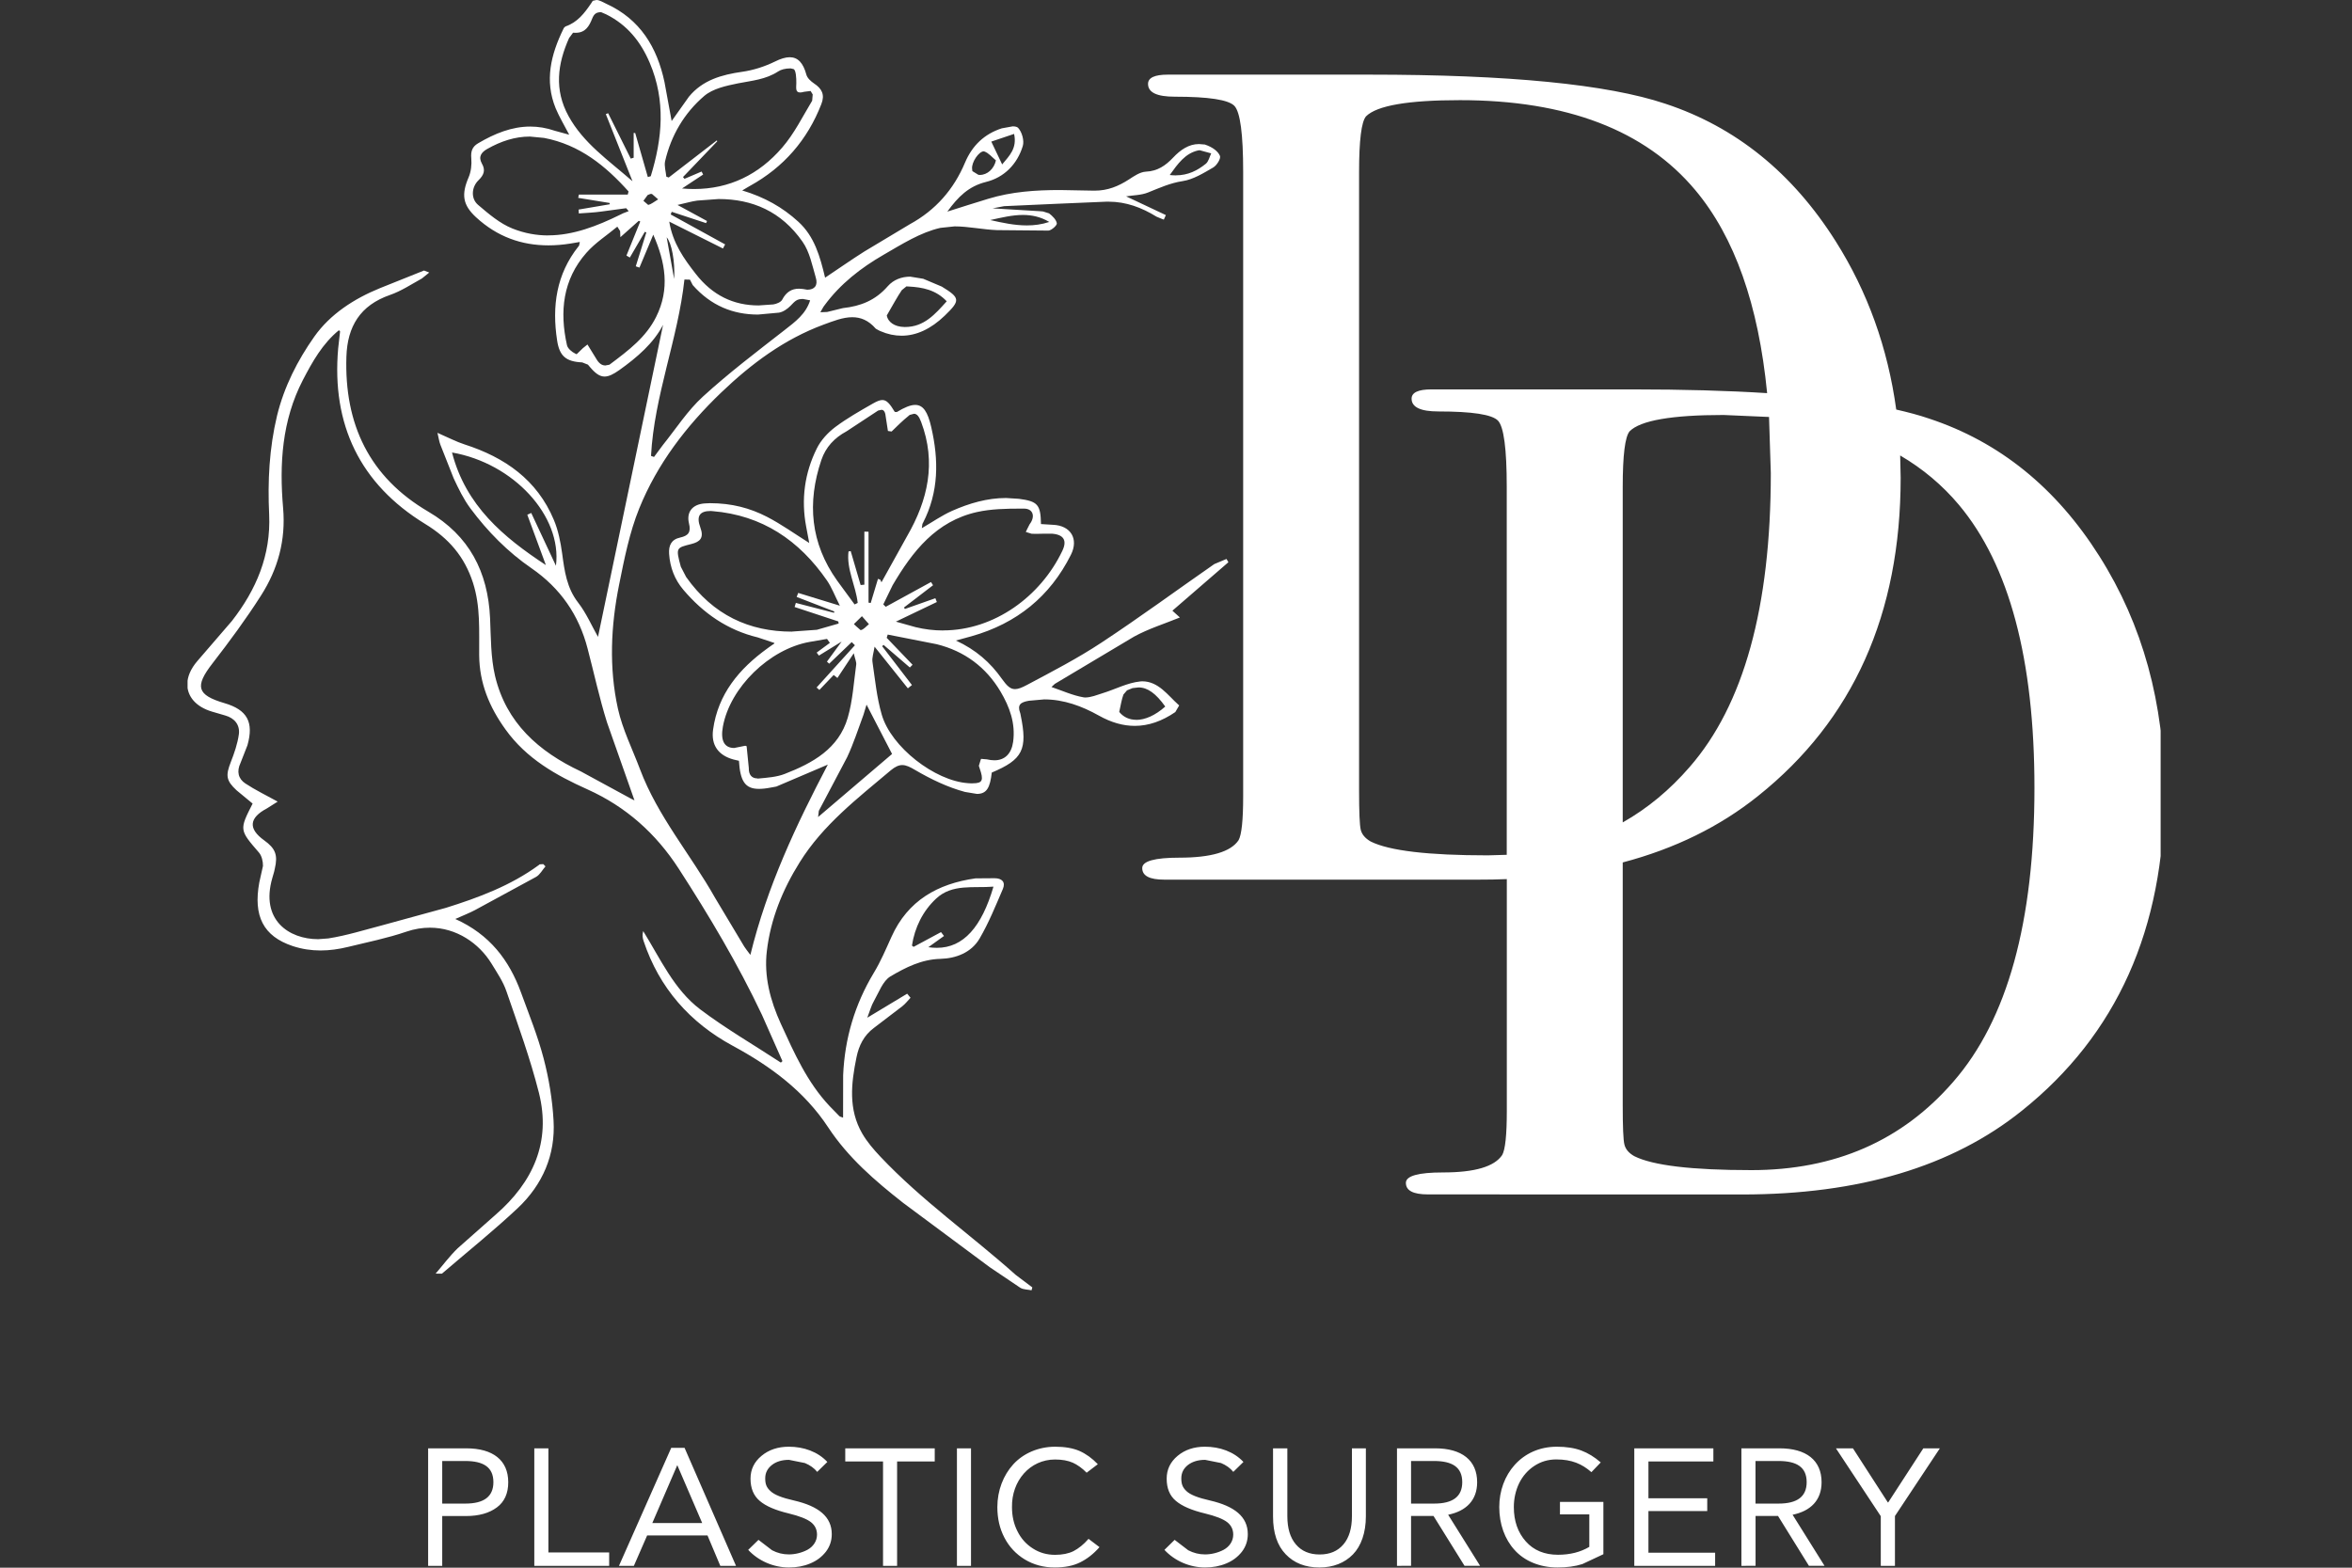 <svg xmlns="http://www.w3.org/2000/svg" xmlns:xlink="http://www.w3.org/1999/xlink" width="180" viewBox="0 0 135 90" height="120" preserveAspectRatio="xMidYMid meet"><rect x="0" y="0" width="135" height="90" fill="#333333" stroke="none"/><defs><clipPath id="c93f784e5d"><path d="M 10.766 0 L 124.016 0 L 124.016 90 L 10.766 90 Z M 10.766 0 " clip-rule="nonzero"></path></clipPath><clipPath id="1e363fc683"><path d="M 40.305 87.438 L 38.875 84.113 L 37.441 87.438 Z M 26.711 86.32 C 27.785 86.32 28.32 85.914 28.32 85.09 C 28.32 84.219 27.734 83.875 26.699 83.875 L 25.383 83.875 L 25.383 86.32 Z M 82.32 86.32 C 83.395 86.32 83.93 85.914 83.93 85.09 C 83.93 84.219 83.344 83.875 82.309 83.875 L 80.992 83.875 L 80.992 86.32 Z M 102.09 86.32 C 103.164 86.32 103.699 85.914 103.699 85.09 C 103.699 84.219 103.117 83.875 102.082 83.875 L 100.762 83.875 L 100.762 86.32 Z M 24.574 89.895 L 24.574 83.148 L 26.766 83.148 C 28.293 83.148 29.172 83.832 29.172 85.094 C 29.172 85.73 28.957 86.215 28.52 86.539 C 28.082 86.867 27.488 87.035 26.746 87.035 L 25.383 87.035 L 25.383 89.895 Z M 30.668 89.895 L 30.668 83.148 L 31.477 83.148 L 31.477 89.125 L 34.965 89.125 L 34.965 89.895 Z M 50.684 89.895 L 50.684 83.902 L 48.516 83.902 L 48.516 83.148 L 53.652 83.148 L 53.652 83.902 L 51.492 83.902 L 51.492 89.895 Z M 54.926 89.895 L 54.926 83.148 L 55.734 83.148 L 55.734 89.895 Z M 75.73 89.988 C 74.922 89.988 74.277 89.734 73.797 89.23 C 73.312 88.727 73.07 88.004 73.07 87.062 L 73.07 83.148 L 73.891 83.148 L 73.891 87.043 C 73.891 87.738 74.055 88.281 74.379 88.66 C 74.703 89.047 75.16 89.242 75.746 89.242 C 76.332 89.242 76.785 89.047 77.113 88.66 C 77.438 88.277 77.598 87.734 77.598 87.043 L 77.598 83.148 L 78.398 83.148 L 78.398 87.051 C 78.398 87.992 78.125 88.758 77.656 89.238 C 77.18 89.727 76.52 89.988 75.734 89.988 Z M 80.184 89.895 L 80.184 83.148 L 82.375 83.148 C 83.902 83.148 84.785 83.832 84.785 85.094 C 84.785 86.133 84.152 86.75 83.121 86.961 L 84.953 89.891 L 84.059 89.891 L 82.281 87.031 L 80.992 87.031 L 80.992 89.891 Z M 93.805 89.895 L 93.805 83.148 L 98.344 83.148 L 98.344 83.902 L 94.617 83.902 L 94.617 86.016 L 97.992 86.016 L 97.992 86.75 L 94.617 86.75 L 94.617 89.141 L 98.445 89.141 L 98.445 89.895 Z M 99.953 89.895 L 99.953 83.148 L 102.145 83.148 C 103.672 83.148 104.555 83.832 104.555 85.094 C 104.555 86.133 103.922 86.75 102.891 86.961 L 104.723 89.891 L 103.828 89.891 L 102.055 87.031 L 100.766 87.031 L 100.766 89.891 Z M 107.953 89.895 L 107.953 87.043 L 105.379 83.148 L 106.355 83.148 L 108.359 86.254 L 108.379 86.254 L 110.395 83.148 L 111.344 83.148 L 108.766 87.035 L 108.766 89.895 Z M 35.527 89.895 L 38.527 83.121 L 39.293 83.121 L 42.246 89.895 L 41.344 89.895 L 40.609 88.148 L 37.145 88.148 L 36.383 89.895 Z M 45.285 89.988 C 44.398 89.988 43.535 89.613 42.945 88.977 L 43.535 88.402 L 44.316 89 C 44.621 89.16 44.941 89.238 45.277 89.238 C 45.637 89.238 46.02 89.145 46.344 88.973 C 46.668 88.797 46.895 88.484 46.895 88.102 C 46.895 87.805 46.777 87.566 46.543 87.383 C 46.301 87.199 45.883 87.035 45.277 86.887 C 44.508 86.703 43.953 86.465 43.605 86.164 C 43.254 85.867 43.078 85.441 43.078 84.887 C 43.078 84.363 43.289 83.926 43.711 83.578 C 44.129 83.23 44.652 83.055 45.277 83.055 C 46.125 83.055 46.934 83.336 47.488 83.93 L 46.906 84.5 C 46.734 84.285 46.5 84.117 46.199 83.992 L 45.285 83.809 C 44.883 83.809 44.551 83.91 44.305 84.105 C 44.051 84.305 43.922 84.559 43.922 84.867 C 43.922 85.191 43.988 85.387 44.223 85.602 C 44.453 85.82 44.887 85.988 45.582 86.145 C 46.98 86.469 47.742 87.07 47.742 88.074 C 47.742 88.453 47.629 88.789 47.402 89.086 C 47.172 89.379 46.875 89.605 46.504 89.758 C 46.133 89.914 45.727 89.988 45.289 89.988 Z M 60.543 89.988 C 59.895 89.988 59.328 89.832 58.82 89.527 C 58.316 89.219 57.926 88.805 57.652 88.277 C 57.379 87.758 57.246 87.168 57.246 86.52 C 57.246 85.566 57.59 84.691 58.16 84.066 C 58.727 83.445 59.59 83.055 60.57 83.055 C 61.117 83.055 61.586 83.137 61.957 83.297 C 62.328 83.461 62.684 83.715 63.012 84.059 L 62.371 84.547 C 62.113 84.285 61.844 84.094 61.578 83.973 C 61.305 83.852 60.965 83.789 60.559 83.789 C 59.109 83.789 58.059 85.02 58.086 86.523 C 58.086 87.031 58.188 87.492 58.398 87.906 C 58.605 88.324 58.898 88.652 59.281 88.895 C 59.66 89.141 60.086 89.262 60.559 89.262 C 60.98 89.262 61.332 89.191 61.621 89.047 C 61.906 88.898 62.195 88.672 62.48 88.344 L 63.109 88.82 C 62.77 89.207 62.395 89.5 61.996 89.695 C 61.594 89.895 61.109 89.988 60.543 89.988 Z M 69.176 89.988 C 68.285 89.988 67.426 89.613 66.836 88.977 L 67.422 88.402 L 68.203 89 C 68.512 89.16 68.832 89.238 69.164 89.238 C 69.527 89.238 69.906 89.145 70.234 88.973 C 70.559 88.797 70.785 88.484 70.785 88.102 C 70.785 87.805 70.668 87.566 70.434 87.383 C 70.191 87.199 69.773 87.035 69.164 86.887 C 68.398 86.703 67.844 86.465 67.492 86.164 C 67.137 85.867 66.965 85.441 66.965 84.887 C 66.965 84.363 67.176 83.926 67.594 83.578 C 68.012 83.23 68.535 83.055 69.16 83.055 C 70.008 83.055 70.816 83.336 71.371 83.93 L 70.789 84.5 C 70.617 84.285 70.383 84.117 70.086 83.992 L 69.172 83.809 C 68.766 83.809 68.438 83.91 68.184 84.105 C 67.93 84.305 67.805 84.559 67.805 84.867 C 67.805 85.191 67.871 85.387 68.098 85.602 C 68.328 85.82 68.766 85.988 69.461 86.145 C 70.855 86.469 71.621 87.07 71.621 88.074 C 71.621 88.453 71.508 88.789 71.281 89.086 C 71.051 89.379 70.754 89.605 70.383 89.758 C 70.008 89.914 69.605 89.988 69.168 89.988 Z M 89.398 89.988 C 88.363 89.988 87.488 89.605 86.93 88.98 C 86.367 88.359 86.055 87.496 86.055 86.52 C 86.051 84.668 87.332 83.055 89.359 83.055 C 89.906 83.055 90.375 83.129 90.762 83.273 C 91.152 83.418 91.523 83.648 91.879 83.957 L 91.344 84.516 C 90.805 84.043 90.215 83.785 89.328 83.785 C 88.859 83.785 88.438 83.91 88.062 84.16 C 87.688 84.406 87.402 84.738 87.195 85.152 C 86.996 85.57 86.891 86.027 86.891 86.52 C 86.891 87.324 87.121 87.977 87.578 88.492 C 88.031 89.004 88.652 89.258 89.426 89.258 C 90.121 89.258 90.715 89.105 91.223 88.805 L 91.223 86.941 L 89.539 86.941 L 89.539 86.223 L 92.031 86.223 L 92.031 89.227 L 90.824 89.793 C 90.41 89.926 89.934 89.988 89.391 89.988 Z M 53.777 54.414 C 55.301 54.414 56.348 53.211 57.023 50.902 C 55.863 50.996 54.652 50.727 53.73 51.59 C 52.965 52.305 52.504 53.246 52.344 54.285 L 52.438 54.359 L 54.012 53.512 C 54.07 53.586 54.129 53.66 54.184 53.734 L 53.285 54.379 C 53.453 54.402 53.613 54.414 53.773 54.414 Z M 46.957 46.906 C 48.457 45.629 49.859 44.43 51.203 43.285 L 49.738 40.453 L 49.559 41.043 C 49.258 41.852 48.992 42.688 48.625 43.469 L 47 46.547 Z M 65.219 41.328 C 65.719 41.328 66.305 41.078 66.883 40.562 C 66.352 39.816 65.871 39.465 65.352 39.465 L 65.004 39.504 L 64.688 39.633 L 64.484 39.871 C 64.379 40.156 64.332 40.465 64.242 40.871 C 64.484 41.172 64.824 41.324 65.219 41.324 Z M 43.48 44.699 L 43.535 44.695 C 44.062 44.645 44.586 44.609 45.043 44.43 C 46.641 43.809 48.141 42.988 48.66 41.199 C 48.945 40.219 49.004 39.176 49.145 38.156 C 49.164 38.004 49.078 37.836 49.004 37.504 C 48.629 38.066 48.355 38.48 48.066 38.922 L 47.852 38.75 C 47.566 39.047 47.301 39.328 47.031 39.609 L 46.871 39.469 C 47.605 38.66 48.336 37.852 49.07 37.043 L 48.887 36.863 C 48.457 37.277 48.023 37.691 47.594 38.102 L 47.465 37.984 C 47.715 37.645 47.965 37.305 48.309 36.832 C 47.785 37.156 47.395 37.398 47.004 37.637 L 46.875 37.465 L 47.633 36.906 C 47.578 36.828 47.523 36.754 47.469 36.68 L 46.469 36.852 C 44.156 37.266 41.902 39.469 41.492 41.715 C 41.344 42.52 41.578 42.941 42.141 42.941 L 42.762 42.816 C 42.762 42.816 42.77 42.812 42.773 42.812 L 42.855 42.84 L 42.98 44.09 C 42.969 44.465 43.137 44.688 43.477 44.688 Z M 55.844 44.969 C 56.414 44.969 56.461 44.777 56.23 44.109 L 56.184 43.965 L 56.289 43.621 L 56.312 43.566 L 56.645 43.594 C 56.797 43.629 56.941 43.648 57.078 43.648 C 57.668 43.648 58.055 43.277 58.152 42.586 C 58.297 41.523 57.949 40.582 57.426 39.699 C 56.59 38.293 55.355 37.379 53.766 36.984 L 50.953 36.43 C 50.934 36.492 50.914 36.551 50.895 36.617 L 52.379 38.164 L 52.223 38.32 C 51.723 37.891 51.215 37.457 50.715 37.023 L 50.633 37.098 C 51.203 37.84 51.773 38.586 52.344 39.328 L 52.109 39.516 C 51.496 38.754 50.891 37.992 50.199 37.125 C 50.141 37.5 50.043 37.758 50.078 38 C 50.227 39.012 50.324 40.043 50.609 41.023 C 51.148 42.891 53.66 44.828 55.555 44.961 L 55.758 44.973 Z M 49.398 36.176 C 49.566 36.152 49.719 35.957 49.875 35.832 L 49.473 35.375 C 49.27 35.574 49.145 35.703 49.012 35.828 L 49.137 35.949 Z M 45.457 36.258 L 46.887 36.156 L 48.137 35.797 C 48.129 35.754 48.125 35.715 48.117 35.676 L 45.609 34.848 C 45.633 34.77 45.66 34.688 45.68 34.613 L 47.871 35.18 L 47.875 35.152 L 47.891 35.105 L 45.727 34.27 L 45.816 34.039 C 46.555 34.266 47.289 34.492 48.207 34.773 C 47.906 34.176 47.734 33.715 47.465 33.324 C 45.875 31.023 43.75 29.578 40.898 29.344 L 40.785 29.336 C 40.156 29.336 39.957 29.633 40.199 30.285 C 40.422 30.887 40.176 31.105 39.688 31.23 C 38.82 31.453 38.773 31.422 39.078 32.535 L 39.383 33.125 C 40.938 35.32 43.012 36.262 45.461 36.262 Z M 54.137 36.191 C 57.07 36.191 59.73 34.238 60.973 31.629 C 61.258 31.039 61.066 30.699 60.406 30.641 L 59.824 30.641 C 59.719 30.645 59.609 30.648 59.5 30.648 L 59.414 30.648 L 59.207 30.641 L 58.879 30.539 L 58.949 30.391 L 59.098 30.098 C 59.434 29.664 59.309 29.199 58.773 29.199 L 58.621 29.199 C 57.719 29.199 56.879 29.219 56.082 29.395 C 53.734 29.918 52.379 31.648 51.234 33.598 L 50.699 34.699 L 50.84 34.836 C 51.703 34.359 52.57 33.887 53.438 33.414 L 53.555 33.598 C 53 34.023 52.445 34.449 51.887 34.875 L 51.938 34.961 C 52.523 34.754 53.105 34.551 53.688 34.344 L 53.773 34.562 C 53.012 34.926 52.254 35.289 51.422 35.688 L 52.551 36.004 C 53.078 36.133 53.609 36.195 54.129 36.195 Z M 100.527 67.176 C 105.32 67.176 109.184 65.488 112.113 62.105 C 115.219 58.547 116.773 52.926 116.773 45.23 C 116.773 37.852 115.328 32.438 112.445 28.992 C 111.492 27.855 110.367 26.91 109.066 26.148 L 109.094 27.426 C 109.094 35.254 106.363 41.344 100.906 45.699 C 98.723 47.449 96.133 48.723 93.141 49.512 L 93.141 63.441 C 93.141 64.684 93.172 65.441 93.238 65.707 C 93.305 65.977 93.492 66.199 93.805 66.375 C 94.871 66.91 97.109 67.176 100.527 67.176 Z M 31.91 32.48 C 32.273 29.625 29.477 26.594 25.945 25.977 C 26.734 29.035 28.895 30.84 31.332 32.441 L 30.266 29.551 L 30.492 29.449 C 30.949 30.426 31.406 31.406 31.91 32.48 Z M 93.141 47.215 C 94.562 46.41 95.84 45.352 96.98 44.035 C 100.086 40.477 101.641 34.855 101.641 27.16 L 101.539 23.938 L 98.93 23.824 C 95.957 23.824 94.16 24.137 93.539 24.758 C 93.273 25.07 93.141 26.133 93.141 27.961 Z M 49.055 34.699 L 49.23 34.613 C 49.121 33.621 48.578 32.676 48.703 31.66 L 48.828 31.637 L 49.398 33.586 C 49.469 33.578 49.539 33.57 49.613 33.566 L 49.613 30.52 C 49.691 30.52 49.773 30.523 49.852 30.527 L 49.852 34.594 L 49.891 34.605 L 49.977 34.617 L 50.395 33.23 L 50.531 33.285 L 50.594 33.43 L 52.062 30.785 C 53.266 28.703 53.75 26.555 52.871 24.223 C 52.754 23.91 52.633 23.754 52.461 23.754 L 52.215 23.82 C 51.742 24.203 51.465 24.496 51.176 24.773 L 50.965 24.742 L 50.844 23.957 C 50.82 23.68 50.746 23.527 50.594 23.527 L 50.402 23.57 L 48.59 24.762 C 47.891 25.137 47.395 25.672 47.145 26.406 C 46.316 28.855 46.52 31.184 48.047 33.328 L 49.051 34.699 Z M 51.949 18.773 C 53.039 18.773 53.672 18.039 54.34 17.297 C 53.715 16.637 52.953 16.492 52.16 16.449 L 52.027 16.441 L 51.762 16.656 C 51.488 17.062 51.258 17.496 50.898 18.113 C 50.965 18.477 51.328 18.762 51.91 18.773 Z M 37.539 26.234 L 38.039 25.559 C 38.797 24.617 39.465 23.57 40.348 22.766 C 41.836 21.406 43.449 20.184 45.039 18.945 C 45.648 18.469 46.254 18.027 46.5 17.242 L 46.09 17.164 C 45.738 17.164 45.648 17.27 45.371 17.559 C 45.195 17.738 44.949 17.91 44.711 17.949 L 43.508 18.059 C 42.082 18.059 40.809 17.555 39.762 16.367 L 39.602 16.055 L 39.285 16.047 C 38.914 19.473 37.551 22.707 37.367 26.172 Z M 38.695 16.016 C 38.754 15.004 38.547 13.941 38.266 13.625 C 38.406 14.398 38.566 15.305 38.695 16.016 Z M 34.727 20.984 L 34.98 20.938 C 36.109 20.094 37.078 19.359 37.66 18.195 C 38.461 16.586 38.191 15.055 37.496 13.473 L 36.703 15.363 C 36.633 15.34 36.562 15.312 36.492 15.289 L 37.098 13.344 C 37.07 13.336 37.043 13.32 37.012 13.309 L 36.152 14.785 C 36.086 14.746 36.023 14.711 35.957 14.672 L 36.75 12.715 L 36.723 12.703 L 36.664 12.676 C 36.34 12.961 36.02 13.25 35.609 13.617 L 35.594 13.266 L 35.434 13.012 C 34.84 13.508 34.164 13.938 33.656 14.516 C 32.301 16.055 32.113 17.887 32.543 19.816 C 32.586 20.008 32.824 20.207 33.02 20.301 L 33.098 20.336 L 33.457 19.988 C 33.516 19.941 33.574 19.895 33.719 19.777 L 34.227 20.602 C 34.367 20.848 34.539 20.98 34.734 20.98 Z M 58.934 12.941 C 59.363 12.941 59.789 12.887 60.227 12.742 C 59.73 12.445 59.223 12.34 58.715 12.34 C 58.094 12.34 57.465 12.496 56.836 12.633 C 57.531 12.789 58.23 12.941 58.938 12.941 Z M 43.543 17.535 L 44.383 17.477 C 44.57 17.449 44.82 17.348 44.895 17.207 C 45.125 16.766 45.438 16.574 45.859 16.574 L 46.082 16.59 L 46.336 16.633 C 46.773 16.633 46.953 16.367 46.828 15.949 C 46.621 15.238 46.473 14.457 46.059 13.871 C 44.844 12.133 43.176 11.426 41.246 11.426 L 40.02 11.516 C 39.695 11.559 39.383 11.656 38.887 11.766 C 39.57 12.141 40.078 12.414 40.582 12.688 L 40.527 12.809 L 38.555 12.16 C 38.535 12.211 38.516 12.262 38.496 12.312 L 41.621 14.031 L 41.496 14.266 C 40.504 13.77 39.508 13.27 38.414 12.723 C 38.613 13.953 39.254 14.852 39.938 15.727 C 40.895 16.957 42.105 17.535 43.543 17.535 Z M 37.203 11.766 C 37.371 11.73 37.52 11.602 37.777 11.445 L 37.418 11.133 L 37.332 11.133 L 37.172 11.199 L 36.949 11.504 L 36.93 11.527 L 37.203 11.762 Z M 56.242 10.043 C 56.672 10.043 57.059 9.691 57.164 9.207 C 56.945 9.031 56.75 8.781 56.496 8.695 L 56.465 8.688 C 56.184 8.688 55.754 9.32 55.797 9.691 L 55.812 9.824 L 56.156 10.035 L 56.184 10.039 Z M 67.492 10.066 C 68.191 10.066 68.73 9.789 69.211 9.402 C 69.371 9.273 69.422 9.008 69.52 8.805 L 68.859 8.625 C 68.828 8.625 68.797 8.629 68.766 8.637 C 68.031 8.805 67.617 9.383 67.141 10.047 L 67.262 10.059 L 67.492 10.07 Z M 31.469 13.512 C 32.891 13.512 34.262 12.984 35.602 12.324 L 35.762 12.246 L 36.086 12.121 L 35.941 11.953 L 34.516 12.145 C 34.086 12.207 33.652 12.219 33.223 12.254 L 33.211 12.031 L 35 11.727 L 34.988 11.652 L 33.188 11.359 L 33.227 11.172 L 36.031 11.172 L 36.078 10.992 C 34.754 9.516 33.273 8.309 31.23 7.918 L 30.414 7.84 C 29.551 7.84 28.75 8.109 27.973 8.547 C 27.641 8.734 27.434 8.988 27.66 9.391 C 27.875 9.766 27.781 10.039 27.469 10.344 C 27.055 10.742 27.02 11.406 27.441 11.762 C 28.051 12.281 28.691 12.832 29.418 13.121 C 30.113 13.398 30.797 13.516 31.469 13.516 Z M 57.523 9.438 C 57.938 8.938 58.387 8.516 58.207 7.688 L 56.898 8.129 C 57.145 8.641 57.316 9.008 57.523 9.441 Z M 85.398 49.105 L 86.484 49.074 L 86.484 27.941 C 86.484 25.77 86.316 24.508 85.984 24.152 C 85.648 23.797 84.508 23.621 82.555 23.621 C 81.535 23.621 81.023 23.375 81.023 22.887 C 81.023 22.535 81.402 22.355 82.156 22.355 L 93.738 22.355 C 96.602 22.355 99.164 22.426 101.43 22.57 C 100.934 17.488 99.559 13.605 97.309 10.918 C 94.426 7.473 89.922 5.75 83.797 5.75 C 80.824 5.75 79.027 6.059 78.406 6.68 C 78.141 6.992 78.008 8.062 78.008 9.883 L 78.008 45.371 C 78.008 46.613 78.039 47.371 78.105 47.641 C 78.172 47.906 78.359 48.129 78.672 48.309 C 79.738 48.844 81.98 49.105 85.395 49.105 Z M 81.961 68.57 C 81.113 68.57 80.695 68.352 80.695 67.906 C 80.695 67.508 81.406 67.309 82.828 67.309 C 84.645 67.309 85.777 66.977 86.223 66.309 C 86.398 66 86.488 65.16 86.488 63.785 L 86.488 50.469 C 85.957 50.492 85.414 50.5 84.867 50.5 L 66.828 50.5 C 65.98 50.5 65.562 50.281 65.562 49.836 C 65.562 49.438 66.273 49.238 67.695 49.238 C 69.512 49.238 70.645 48.902 71.09 48.238 C 71.266 47.93 71.355 47.086 71.355 45.711 L 71.355 9.871 C 71.355 7.699 71.188 6.438 70.855 6.082 C 70.52 5.727 69.379 5.551 67.426 5.551 C 66.402 5.551 65.895 5.309 65.895 4.816 C 65.895 4.465 66.27 4.285 67.027 4.285 L 78.609 4.285 C 86.598 4.285 92.258 4.84 95.582 5.953 C 99.621 7.285 102.883 9.918 105.367 13.855 C 107.199 16.754 108.355 19.973 108.84 23.512 C 109.527 23.668 110.156 23.836 110.715 24.027 C 114.754 25.359 118.016 27.996 120.5 31.93 C 122.988 35.863 124.23 40.387 124.23 45.5 C 124.23 53.324 121.5 59.414 116.043 63.773 C 112.047 66.977 106.703 68.574 100 68.574 Z M 39.828 10.852 C 41.871 10.852 43.562 10.02 44.895 8.473 C 45.586 7.676 46.066 6.695 46.617 5.781 L 46.648 5.422 L 46.527 5.223 L 46.152 5.27 C 46.059 5.297 45.984 5.309 45.926 5.309 C 45.645 5.309 45.703 5.043 45.707 4.77 C 45.711 4.488 45.688 4.02 45.547 3.965 L 45.383 3.926 C 45.074 3.926 44.832 3.992 44.664 4.102 C 43.957 4.566 43.16 4.629 42.363 4.785 C 41.688 4.922 40.914 5.086 40.418 5.512 C 39.281 6.484 38.52 7.773 38.176 9.25 C 38.113 9.527 38.219 9.844 38.246 10.141 L 38.383 10.191 L 41.145 8.059 C 41.152 8.074 41.16 8.094 41.168 8.113 L 39.203 10.164 C 39.234 10.199 39.262 10.23 39.289 10.266 L 40.27 9.848 C 40.301 9.906 40.328 9.965 40.359 10.02 L 39.148 10.82 C 39.379 10.84 39.605 10.852 39.828 10.852 Z M 36.305 10.406 C 35.754 9.02 35.262 7.785 34.773 6.551 L 34.906 6.5 L 36.203 9.105 C 36.262 9.09 36.316 9.07 36.371 9.055 L 36.371 7.633 L 36.402 7.633 L 36.461 7.641 L 37.184 10.164 L 37.352 10.117 C 38.02 7.941 38.219 5.785 37.293 3.605 C 36.77 2.379 36 1.43 34.801 0.828 L 34.504 0.699 C 34.223 0.699 34.098 0.801 33.992 1.062 C 33.82 1.496 33.605 1.883 33.043 1.883 L 32.891 1.879 L 32.664 2.184 C 32 3.668 31.801 5.148 32.633 6.664 C 33.484 8.215 34.898 9.18 36.305 10.406 Z M 59.234 74.078 C 59.008 74.031 58.75 74.043 58.562 73.93 L 56.805 72.746 L 51.832 69.051 C 50.227 67.789 48.684 66.465 47.535 64.719 C 46.172 62.648 44.23 61.211 42.059 60.039 C 39.598 58.707 37.84 56.719 36.945 54.035 C 36.887 53.863 36.852 53.688 36.918 53.453 C 37.906 55.043 38.68 56.801 40.188 57.945 C 41.664 59.059 43.273 59.988 44.82 61.004 L 44.91 60.918 L 43.734 58.262 C 42.355 55.344 40.707 52.578 38.957 49.871 C 37.648 47.848 35.93 46.312 33.715 45.316 C 31.914 44.508 30.219 43.555 29.016 41.879 C 28.082 40.586 27.516 39.211 27.504 37.609 C 27.492 36.219 27.59 34.824 27.148 33.457 C 26.66 31.953 25.766 30.91 24.395 30.074 C 20.66 27.785 19.027 24.371 19.41 20.004 L 19.52 19.027 L 19.453 18.957 C 18.508 19.734 17.934 20.762 17.383 21.82 C 16.18 24.145 16.031 26.641 16.25 29.168 C 16.41 31.02 15.949 32.676 14.98 34.191 C 14.125 35.535 13.172 36.824 12.195 38.086 C 11.172 39.406 11.293 39.898 12.883 40.367 C 14.191 40.75 14.578 41.453 14.203 42.785 L 13.805 43.801 C 13.578 44.281 13.668 44.707 14.086 44.98 C 14.648 45.352 15.258 45.645 15.938 46.02 L 15.328 46.406 C 14.289 46.953 14.234 47.582 15.172 48.25 C 15.812 48.711 15.957 49.09 15.773 49.871 L 15.734 50.047 L 15.633 50.398 C 14.93 52.812 16.582 53.918 18.262 53.918 L 18.84 53.875 C 19.895 53.711 20.926 53.383 21.965 53.113 L 25.586 52.121 C 27.461 51.535 29.305 50.848 30.914 49.672 L 30.98 49.621 L 31.184 49.609 L 31.309 49.738 C 31.133 49.941 30.992 50.215 30.773 50.34 L 27.258 52.25 C 26.941 52.418 26.605 52.547 26.133 52.758 C 28.109 53.645 29.227 55.125 29.902 56.973 C 30.359 58.227 30.867 59.477 31.203 60.762 C 31.508 61.926 31.707 63.137 31.773 64.336 C 31.887 66.301 31.145 68.008 29.723 69.352 C 28.355 70.637 26.887 71.816 25.461 73.039 L 25.363 73.121 L 25.004 73.117 C 25.426 72.629 25.812 72.105 26.273 71.66 L 28.457 69.727 C 30.598 67.863 31.641 65.566 30.934 62.742 C 30.434 60.766 29.734 58.844 29.07 56.914 C 28.879 56.348 28.523 55.832 28.207 55.312 C 27.492 54.152 26.203 53.258 24.676 53.258 C 24.242 53.258 23.789 53.328 23.32 53.488 C 22.234 53.859 21.094 54.09 19.973 54.363 C 19.445 54.492 18.922 54.566 18.395 54.566 C 17.863 54.566 17.332 54.488 16.797 54.312 C 15.105 53.746 14.531 52.582 14.883 50.66 L 15.094 49.715 C 15.098 49.457 15.027 49.137 14.867 48.949 C 13.738 47.641 13.73 47.648 14.5 46.133 L 13.578 45.371 C 12.977 44.812 12.945 44.523 13.246 43.754 C 13.449 43.234 13.637 42.695 13.711 42.148 C 13.777 41.617 13.469 41.227 12.922 41.074 L 12.164 40.852 C 11.246 40.578 10.754 39.988 10.75 39.289 C 10.75 38.859 10.941 38.398 11.332 37.945 L 13.312 35.648 C 14.707 33.855 15.555 31.875 15.449 29.535 C 15.359 27.629 15.453 25.738 15.902 23.863 C 16.309 22.195 17.082 20.684 18.039 19.328 C 18.949 18.039 20.316 17.152 21.809 16.543 L 24.336 15.531 L 24.637 15.645 L 24.496 15.762 L 24.215 15.988 C 23.613 16.32 23.027 16.711 22.383 16.934 C 20.676 17.527 19.938 18.738 19.883 20.477 C 19.758 24.344 21.191 27.387 24.586 29.375 C 26.934 30.75 28.008 32.828 28.129 35.488 C 28.18 36.594 28.164 37.73 28.414 38.801 C 29.051 41.492 30.914 43.148 33.344 44.289 L 36.219 45.852 C 36.297 45.895 36.383 45.934 36.418 45.949 L 34.84 41.469 C 34.406 40.082 34.098 38.652 33.73 37.246 C 33.23 35.305 32.164 33.766 30.504 32.621 C 29.141 31.684 27.988 30.512 27.004 29.191 C 26.609 28.66 26.316 28.051 26.035 27.449 L 25.277 25.531 C 25.211 25.359 25.184 25.172 25.109 24.848 C 25.727 25.117 26.184 25.359 26.672 25.516 C 28.977 26.258 30.824 27.543 31.789 29.844 C 32.043 30.445 32.176 31.121 32.266 31.773 C 32.402 32.781 32.527 33.754 33.191 34.605 C 33.656 35.207 33.965 35.93 34.324 36.562 L 38.059 18.648 C 37.52 19.695 36.578 20.512 35.547 21.246 C 35.199 21.492 34.941 21.617 34.703 21.617 C 34.418 21.617 34.172 21.438 33.848 21.055 L 33.746 20.934 L 33.418 20.805 C 32.488 20.762 32.113 20.445 31.977 19.543 C 31.676 17.582 31.93 15.746 33.203 14.145 L 33.238 14.102 L 33.281 13.891 L 32.73 13.984 C 32.309 14.051 31.887 14.086 31.48 14.086 C 29.941 14.086 28.543 13.598 27.32 12.469 C 26.551 11.758 26.477 11.16 26.898 10.18 C 27.039 9.852 27.082 9.449 27.051 9.09 C 27.016 8.691 27.102 8.426 27.441 8.227 C 28.402 7.66 29.383 7.266 30.434 7.266 C 30.891 7.266 31.359 7.34 31.848 7.508 L 32.672 7.734 C 32.383 7.176 32.102 6.715 31.895 6.219 C 31.246 4.629 31.621 3.125 32.34 1.656 L 32.363 1.605 L 32.453 1.52 C 33.145 1.285 33.547 0.758 33.938 0.18 L 34.023 0.047 L 34.234 0 C 34.414 0 34.617 0.133 34.805 0.219 C 36.742 1.105 37.715 2.711 38.141 4.715 L 38.551 6.949 L 39.543 5.551 C 40.328 4.598 41.418 4.289 42.602 4.121 C 43.242 4.031 43.895 3.82 44.477 3.535 C 44.805 3.371 45.09 3.285 45.328 3.285 C 45.797 3.285 46.102 3.609 46.285 4.289 C 46.34 4.488 46.547 4.672 46.727 4.793 C 47.176 5.09 47.355 5.434 47.145 5.973 C 46.344 8.035 44.98 9.605 43.039 10.676 L 42.938 10.734 L 42.602 10.934 C 43.883 11.316 44.918 11.902 45.82 12.727 C 46.75 13.574 47.066 14.715 47.359 15.941 C 48.18 15.395 48.883 14.898 49.613 14.438 L 52.219 12.875 C 53.703 12.066 54.746 10.871 55.395 9.324 C 55.809 8.348 56.508 7.688 57.5 7.367 L 58.129 7.254 C 58.266 7.254 58.387 7.281 58.441 7.344 C 58.66 7.578 58.797 8.074 58.707 8.379 C 58.391 9.426 57.633 10.191 56.594 10.445 C 55.598 10.695 54.996 11.293 54.375 12.148 C 55.238 11.875 55.98 11.637 56.73 11.41 C 58.078 11 59.457 10.91 60.844 10.91 L 62.762 10.945 C 62.789 10.945 62.816 10.945 62.84 10.945 C 63.586 10.945 64.195 10.691 64.801 10.301 C 65.098 10.105 65.441 9.871 65.773 9.855 C 66.445 9.824 66.902 9.504 67.336 9.047 C 67.754 8.602 68.238 8.27 68.816 8.27 L 69.156 8.297 C 69.613 8.449 69.918 8.695 70.023 8.949 C 70.086 9.102 69.84 9.5 69.633 9.617 C 69.078 9.938 68.492 10.305 67.879 10.398 C 67.16 10.508 66.547 10.789 65.895 11.051 C 65.5 11.211 65.031 11.207 64.637 11.273 L 66.918 12.348 L 66.801 12.609 L 66.66 12.555 L 66.379 12.438 C 65.531 11.914 64.629 11.578 63.629 11.578 L 63.508 11.578 C 61.512 11.66 59.57 11.746 57.633 11.836 L 56.973 11.961 C 57.891 12.016 58.789 12.066 59.691 12.125 L 59.871 12.141 L 60.215 12.25 C 60.406 12.395 60.625 12.609 60.66 12.82 C 60.68 12.934 60.352 13.23 60.176 13.238 L 57.219 13.211 C 56.414 13.18 55.582 12.996 54.793 12.996 L 53.977 13.082 C 52.832 13.34 51.762 14.023 50.719 14.625 C 49.418 15.375 48.23 16.297 47.328 17.527 L 47.262 17.617 L 47.086 17.926 L 47.477 17.91 L 48.383 17.688 C 49.398 17.578 50.246 17.246 50.957 16.43 C 51.289 16.055 51.75 15.883 52.246 15.883 L 52.992 16.004 L 54.055 16.453 C 55.125 17.105 55.129 17.25 54.223 18.125 C 53.43 18.887 52.598 19.273 51.75 19.273 C 51.348 19.273 50.941 19.188 50.539 19.012 L 50.445 18.969 L 50.27 18.871 C 49.844 18.379 49.391 18.211 48.918 18.211 C 48.375 18.211 47.816 18.438 47.27 18.637 C 45.012 19.473 43.121 20.883 41.391 22.539 C 39.391 24.457 37.727 26.629 36.691 29.188 C 36.129 30.578 35.832 32.09 35.535 33.57 C 35.059 35.93 34.949 38.332 35.469 40.691 C 35.734 41.883 36.301 43.008 36.734 44.16 C 37.75 46.867 39.645 49.059 41.043 51.543 L 42.715 54.336 C 42.797 54.469 42.898 54.586 43.07 54.82 C 44.035 50.867 45.719 47.324 47.516 43.895 L 44.559 45.156 L 44.234 45.215 C 43.977 45.266 43.754 45.289 43.562 45.289 C 42.766 45.289 42.484 44.844 42.414 43.676 L 42.098 43.602 C 41.23 43.363 40.805 42.777 40.93 41.883 C 41.215 39.836 42.43 38.395 44.043 37.227 L 44.172 37.133 L 44.438 36.949 L 44.453 36.914 L 43.496 36.594 C 41.758 36.176 40.367 35.207 39.223 33.859 C 38.723 33.27 38.461 32.582 38.406 31.805 C 38.371 31.309 38.535 30.969 39.043 30.859 C 39.496 30.758 39.676 30.566 39.547 30.051 C 39.387 29.391 39.75 28.953 40.438 28.902 L 40.75 28.887 C 42 28.887 43.047 29.168 44.02 29.668 C 44.852 30.098 45.621 30.652 46.449 31.172 L 46.273 30.238 C 45.977 28.672 46.18 27.16 46.883 25.746 C 47.113 25.277 47.512 24.844 47.934 24.523 C 48.609 24.016 49.355 23.594 50.094 23.172 C 50.328 23.039 50.5 22.965 50.645 22.965 C 50.895 22.965 51.074 23.176 51.359 23.648 L 51.395 23.648 L 51.473 23.656 C 51.918 23.387 52.258 23.246 52.531 23.246 C 52.992 23.246 53.25 23.648 53.449 24.512 C 53.887 26.402 53.891 28.242 52.98 30.012 L 52.945 30.078 L 52.91 30.324 C 53.527 29.965 54.059 29.59 54.648 29.328 C 55.637 28.891 56.668 28.59 57.746 28.59 L 58.488 28.637 C 59.566 28.781 59.73 28.969 59.75 30.086 L 60.441 30.129 C 61.453 30.168 61.926 30.934 61.469 31.848 C 60.27 34.246 58.359 35.789 55.777 36.523 C 55.508 36.598 55.242 36.672 54.867 36.773 C 56.012 37.301 56.844 38.031 57.512 38.98 C 57.797 39.379 57.992 39.562 58.258 39.562 C 58.438 39.562 58.652 39.48 58.949 39.32 C 60.395 38.551 61.859 37.793 63.223 36.891 C 65.418 35.445 67.539 33.883 69.699 32.383 L 70.398 32.09 C 70.434 32.152 70.469 32.215 70.508 32.277 L 67.293 35.059 C 67.523 35.266 67.648 35.383 67.723 35.449 C 66.844 35.809 65.922 36.094 65.094 36.547 L 60.543 39.262 L 60.352 39.441 C 60.973 39.652 61.562 39.922 62.18 40.031 L 62.273 40.043 C 62.629 40.043 62.965 39.895 63.273 39.801 C 64.004 39.578 64.711 39.195 65.449 39.121 L 65.555 39.113 C 66.496 39.113 67.027 39.914 67.645 40.465 L 67.684 40.496 L 67.461 40.879 C 66.695 41.402 65.926 41.672 65.133 41.672 C 64.465 41.672 63.781 41.48 63.074 41.082 C 62.098 40.535 61.059 40.152 59.934 40.152 L 59.055 40.23 C 58.594 40.312 58.375 40.445 58.555 40.93 L 58.566 40.965 L 58.582 41.047 C 58.992 43.027 58.707 43.605 56.926 44.352 C 56.828 45.207 56.645 45.578 56.074 45.578 L 55.391 45.465 C 54.395 45.199 53.426 44.73 52.531 44.207 C 52.242 44.035 52.016 43.922 51.789 43.922 C 51.59 43.922 51.383 44.012 51.129 44.223 C 49.223 45.832 47.242 47.348 45.898 49.508 C 44.918 51.074 44.23 52.77 44.016 54.594 C 43.84 56.043 44.215 57.453 44.82 58.777 C 45.586 60.449 46.332 62.141 47.621 63.504 L 48.172 64.07 C 48.207 64.109 48.273 64.117 48.391 64.164 L 48.395 61.727 C 48.484 59.621 49.062 57.668 50.152 55.855 C 50.551 55.199 50.852 54.484 51.168 53.785 C 52.105 51.695 53.824 50.734 55.992 50.426 L 57.086 50.418 C 57.512 50.418 57.73 50.641 57.562 51.035 C 57.148 52 56.75 52.984 56.223 53.887 C 55.75 54.688 54.875 55.023 53.98 55.047 C 52.895 55.074 51.977 55.543 51.109 56.055 C 50.668 56.32 50.445 56.973 50.16 57.473 C 50.012 57.723 49.938 58.02 49.781 58.426 C 50.633 57.914 51.352 57.48 52.07 57.047 L 52.262 57.281 C 52.109 57.445 51.969 57.625 51.793 57.766 L 50.156 59.016 C 49.586 59.441 49.297 60.027 49.16 60.703 C 48.855 62.195 48.684 63.684 49.492 65.078 C 49.773 65.562 50.152 66 50.535 66.406 C 52.906 68.918 55.738 70.902 58.301 73.191 L 59.254 73.91 L 59.207 74.078 Z M 59.234 74.078 " clip-rule="nonzero"></path></clipPath></defs><g clip-path="url(#c93f784e5d)"><g clip-path="url(#1e363fc683)"><path fill="#ffffff" d="M 10.766 0 L 10.766 89.988 L 124.016 89.988 L 124.016 0 Z M 10.766 0 " fill-opacity="1" fill-rule="nonzero"></path></g></g></svg>